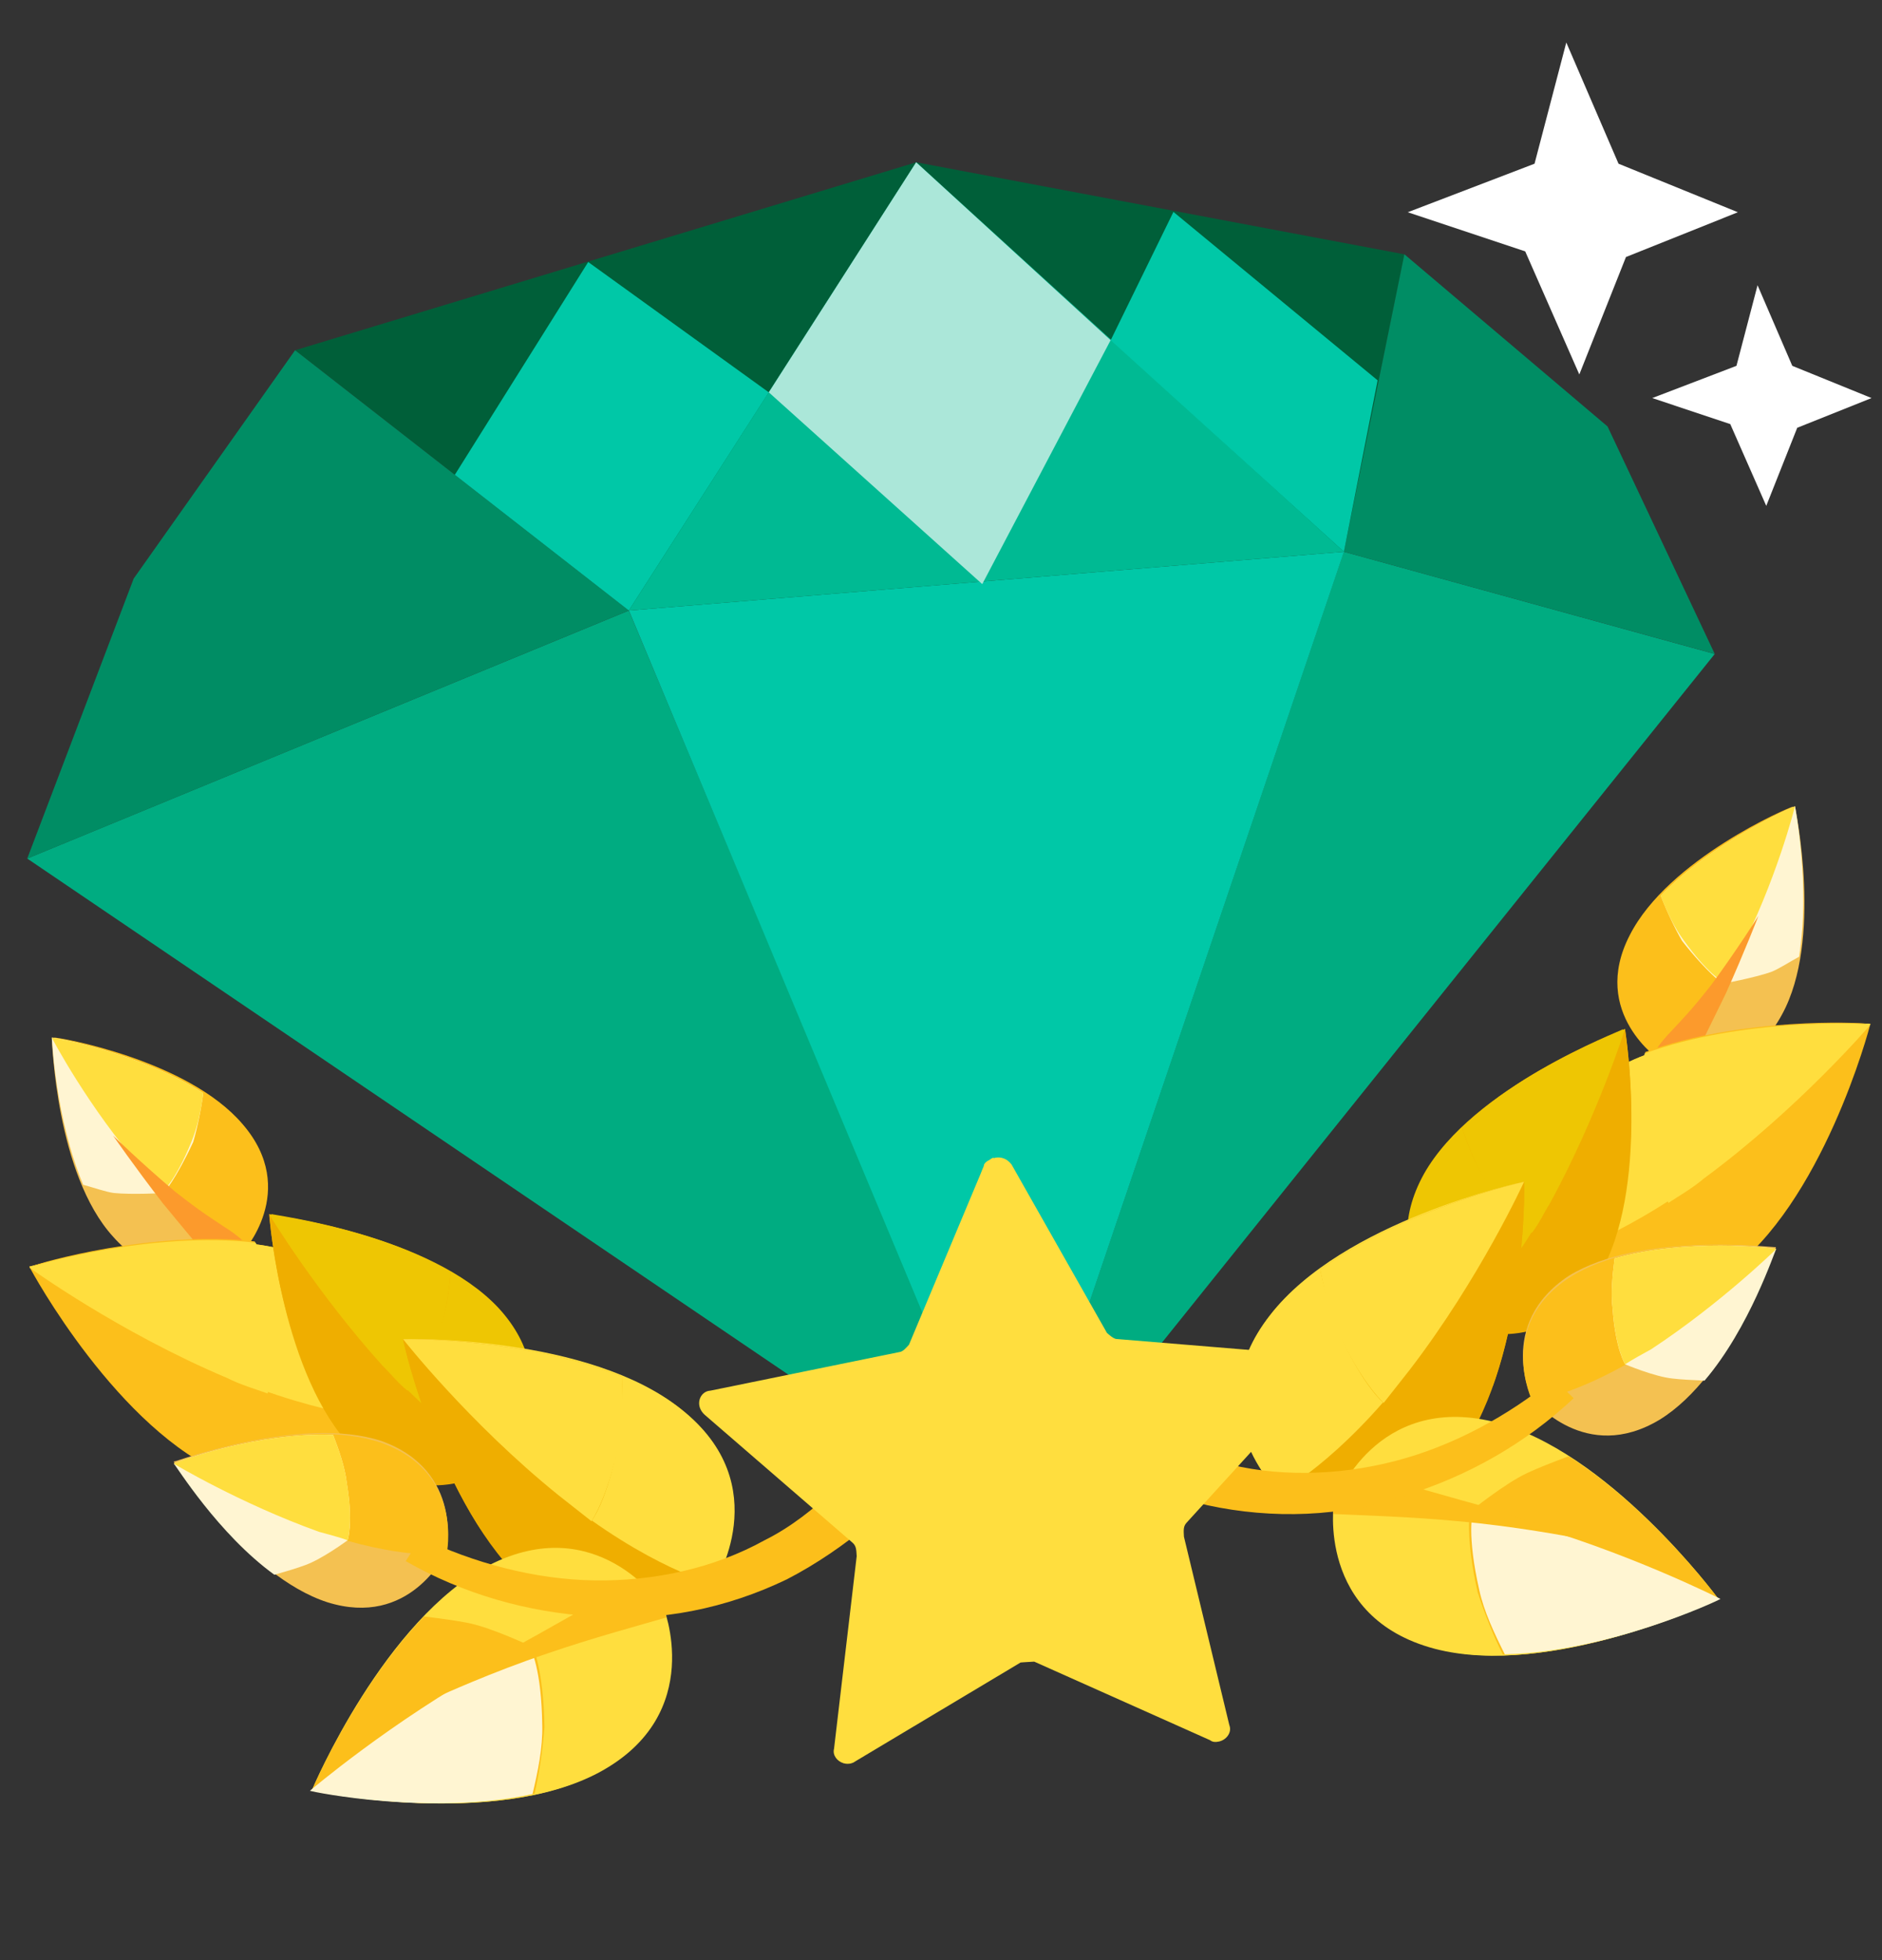 <?xml version="1.0" encoding="utf-8"?>
<svg xmlns="http://www.w3.org/2000/svg" fill="none" height="25" viewBox="0 0 24 25" width="24">
<rect x="0" y="0" width="24" height="25" fill="#333333" stroke="none"/>
<g clip-path="url(#clip0_327_138122)">
<path d="M0.66 13.235C0.666 13.285 0.715 14.975 1.443 15.774C2.173 16.598 3.04 16.015 3.062 15.987C3.062 15.987 3.802 15.19 3.069 14.341C2.363 13.514 0.71 13.229 0.66 13.235Z" fill="#F4C151"/>
<path d="M3.087 15.984C3.087 15.984 3.828 15.187 3.094 14.338C2.389 13.511 0.735 13.227 0.685 13.233C0.685 13.233 1.144 14.114 1.847 14.917C2.528 15.747 3.087 15.984 3.087 15.984Z" fill="#FCBF1B"/>
<path d="M2.592 13.942C1.797 13.429 0.686 13.232 0.661 13.235C0.664 13.26 0.707 14.267 1.061 15.111C1.191 15.146 1.35 15.203 1.453 15.216C1.683 15.239 2.086 15.217 2.086 15.217C2.086 15.217 2.242 15.046 2.464 14.565C2.518 14.381 2.566 14.148 2.592 13.942Z" fill="#FFF5D2"/>
<path d="M2.439 14.568C2.518 14.382 2.566 14.148 2.592 13.942C1.797 13.43 0.686 13.233 0.661 13.236C0.661 13.236 1.12 14.117 1.822 14.92C1.912 15.035 1.999 15.126 2.083 15.192C2.083 15.192 2.243 15.047 2.439 14.568Z" fill="#FFDE3E"/>
<path d="M2.871 15.655C2.679 15.526 2.57 15.463 2.235 15.2C1.813 14.845 1.442 14.484 1.442 14.484C1.442 14.484 1.717 14.882 2.075 15.345C2.341 15.668 2.607 15.99 2.753 16.15C2.825 16.116 2.922 16.079 2.994 16.046C3.088 15.984 3.129 15.903 3.129 15.903C3.175 15.872 3.008 15.74 2.871 15.655Z" fill="#FC9A2C"/>
<path d="M0.374 16.154C0.408 16.226 1.509 18.247 2.892 18.816C4.301 19.383 5.013 18.134 5.035 18.106C5.035 18.106 5.473 16.687 4.034 16.074C2.647 15.479 0.449 16.145 0.374 16.154Z" fill="#FCBF1B"/>
<path d="M5.034 18.106C5.034 18.106 5.473 16.687 4.034 16.074C2.647 15.48 0.424 16.149 0.374 16.155C0.374 16.155 1.482 16.959 2.84 17.532C4.199 18.104 5.034 18.106 5.034 18.106Z" fill="#FFDE3E"/>
<path d="M3.25 15.834C1.967 15.683 0.475 16.114 0.428 16.145C0.459 16.192 1.109 17.405 2.042 18.23C2.242 18.206 2.463 18.155 2.585 18.115C2.879 18.03 3.351 17.746 3.351 17.746C3.351 17.746 3.468 17.453 3.407 16.727C3.421 16.421 3.333 16.103 3.25 15.834Z" fill="#FCBF1B"/>
<path d="M3.471 16.731C3.463 16.447 3.372 16.122 3.262 15.85C1.95 15.695 0.423 16.136 0.375 16.167C0.375 16.167 1.509 16.99 2.898 17.576C3.063 17.66 3.251 17.715 3.413 17.773C3.41 17.748 3.53 17.449 3.471 16.731Z" fill="#FFDE3E"/>
<path d="M3.435 15.512C3.441 15.562 3.6 17.542 4.496 18.473C5.416 19.402 6.393 18.678 6.415 18.65C6.415 18.65 7.237 17.692 6.336 16.711C5.463 15.752 3.51 15.503 3.435 15.512Z" fill="#EFAE00"/>
<path d="M6.437 18.622C6.437 18.622 7.259 17.664 6.358 16.683C5.488 15.749 3.51 15.503 3.458 15.484C3.458 15.484 4.056 16.476 4.901 17.413C5.75 18.375 6.437 18.622 6.437 18.622Z" fill="#EEC603"/>
<path d="M5.747 16.225C4.794 15.655 3.485 15.507 3.432 15.487C3.438 15.537 3.528 16.716 3.996 17.673C4.151 17.705 4.335 17.759 4.463 17.769C4.718 17.789 5.192 17.733 5.192 17.733C5.192 17.733 5.371 17.535 5.605 16.95C5.684 16.764 5.727 16.48 5.747 16.225Z" fill="#EFAE00"/>
<path d="M5.608 16.975C5.684 16.763 5.726 16.48 5.747 16.224C4.793 15.654 3.485 15.506 3.432 15.487C3.432 15.487 4.031 16.479 4.876 17.416C4.991 17.529 5.08 17.645 5.192 17.733C5.22 17.755 5.399 17.556 5.608 16.975Z" fill="#EEC603"/>
<path d="M5.14 17.081C5.115 17.084 5.115 17.084 5.14 17.081C5.149 17.156 5.668 19.397 6.841 20.32C8.041 21.266 9.058 20.234 9.105 20.203C9.105 20.203 9.891 18.945 8.688 17.975C7.515 17.052 5.19 17.075 5.14 17.081Z" fill="#EFAE00"/>
<path d="M9.105 20.203C9.105 20.203 9.917 18.943 8.688 17.975C7.513 17.027 5.19 17.075 5.141 17.081C5.141 17.081 5.976 18.146 7.123 19.072C8.271 19.999 9.105 20.203 9.105 20.203Z" fill="#FFDE3E"/>
<path d="M7.93 17.559C6.733 17.069 5.19 17.075 5.141 17.081C5.146 17.131 5.459 18.485 6.139 19.518C6.344 19.544 6.547 19.546 6.7 19.553C7.002 19.542 7.542 19.402 7.542 19.402C7.542 19.402 7.74 19.151 7.881 18.425C7.927 18.167 7.941 17.861 7.93 17.559Z" fill="#EFAE00"/>
<path d="M7.885 18.45C7.955 18.189 7.942 17.861 7.931 17.559C6.734 17.069 5.191 17.075 5.141 17.081C5.141 17.081 5.976 18.146 7.124 19.072C7.264 19.182 7.403 19.292 7.543 19.402C7.543 19.402 7.738 19.126 7.885 18.45Z" fill="#FFDE3E"/>
<path d="M3.976 22.837C3.995 22.784 4.906 20.651 6.241 19.961C7.601 19.268 8.423 20.436 8.429 20.486C8.429 20.486 8.997 21.861 7.618 22.607C6.311 23.319 4.029 22.856 3.976 22.837Z" fill="#FFDE3E"/>
<path d="M8.455 20.483C8.455 20.483 9.023 21.858 7.644 22.604C6.312 23.319 4.055 22.853 3.977 22.837C3.977 22.837 5.011 21.955 6.293 21.246C7.575 20.537 8.455 20.483 8.455 20.483Z" fill="#FFDE3E"/>
<path d="M6.816 22.879C5.534 23.158 4.03 22.856 3.977 22.837C3.996 22.784 4.553 21.503 5.409 20.617C5.614 20.643 5.82 20.669 5.976 20.701C6.287 20.765 6.797 21.009 6.797 21.009C6.797 21.009 6.932 21.296 6.943 22.029C6.923 22.284 6.884 22.592 6.816 22.879Z" fill="#FCBF1B"/>
<path d="M6.915 22.007C6.923 22.285 6.859 22.596 6.791 22.882C5.509 23.161 4.005 22.859 3.952 22.84C3.952 22.84 4.986 21.958 6.268 21.249C6.434 21.153 6.603 21.082 6.747 21.015C6.772 21.012 6.907 21.299 6.915 22.007Z" fill="#FFF5D2"/>
<path d="M8.497 20.63C8.204 20.715 7.542 20.895 6.983 21.088C6.277 21.324 5.605 21.631 5.605 21.631C5.605 21.631 6.14 21.239 6.853 20.85C7.375 20.56 7.848 20.276 8.135 20.141C8.331 20.295 8.426 20.461 8.426 20.461C8.454 20.483 8.46 20.533 8.497 20.63Z" fill="#FCBF1B"/>
<path d="M2.214 18.643C2.245 18.69 3.146 20.102 4.173 20.435C5.224 20.766 5.67 19.827 5.691 19.799C5.691 19.799 5.922 18.759 4.865 18.379C3.838 18.045 2.264 18.637 2.214 18.643Z" fill="#F4C151"/>
<path d="M5.695 19.824C5.695 19.824 5.925 18.785 4.868 18.404C3.838 18.046 2.264 18.638 2.217 18.669C2.217 18.669 3.062 19.175 4.066 19.537C5.096 19.895 5.695 19.824 5.695 19.824Z" fill="#FCBF1B"/>
<path d="M4.248 18.301C3.307 18.261 2.264 18.638 2.217 18.669C2.245 18.691 2.779 19.563 3.499 20.085C3.645 20.043 3.792 20 3.889 19.963C4.108 19.886 4.433 19.645 4.433 19.645C4.433 19.645 4.509 19.434 4.422 18.913C4.399 18.713 4.322 18.494 4.248 18.301Z" fill="#FFF5D2"/>
<path d="M4.423 18.913C4.399 18.713 4.322 18.494 4.249 18.301C3.308 18.261 2.264 18.638 2.217 18.669C2.217 18.669 3.062 19.176 4.067 19.537C4.197 19.572 4.328 19.607 4.434 19.645C4.434 19.645 4.507 19.409 4.423 18.913Z" fill="#FFDE3E"/>
<path d="M5.366 19.61C6.037 19.935 6.821 20.146 7.582 20.157C8.342 20.168 9.107 20.001 9.748 19.646C10.082 19.48 10.383 19.242 10.656 18.982C10.793 18.864 10.928 18.721 11.063 18.579L11.239 18.355C11.261 18.328 11.305 18.272 11.349 18.216C11.393 18.16 11.44 18.129 11.487 18.098C11.829 17.779 12.26 17.576 12.703 17.473C13.146 17.37 13.63 17.388 14.072 17.488L13.88 18.219C13.541 18.133 13.183 18.099 12.861 18.163C12.54 18.226 12.205 18.392 11.951 18.6C11.93 18.628 11.883 18.659 11.861 18.687C11.839 18.715 11.817 18.742 11.77 18.773L11.544 19.003C11.384 19.148 11.249 19.291 11.089 19.436C10.767 19.702 10.416 19.946 10.035 20.143C9.269 20.513 8.404 20.692 7.56 20.615C6.719 20.563 5.907 20.33 5.174 19.911L5.366 19.61Z" fill="#FCBF1B"/>
<path d="M22.891 10.286C22.897 10.335 23.245 11.989 22.726 12.937C22.208 13.909 21.229 13.545 21.201 13.523C21.201 13.523 20.294 12.922 20.808 11.925C21.301 10.955 22.841 10.291 22.891 10.286Z" fill="#F4C151"/>
<path d="M21.175 13.526C21.175 13.526 20.269 12.925 20.783 11.928C21.275 10.958 22.816 10.294 22.866 10.288C22.866 10.288 22.626 11.253 22.131 12.198C21.664 13.164 21.175 13.526 21.175 13.526Z" fill="#FCBF1B"/>
<path d="M21.179 11.425C21.831 10.74 22.866 10.288 22.891 10.285C22.894 10.31 23.087 11.3 22.942 12.203C22.823 12.267 22.682 12.36 22.585 12.397C22.366 12.473 21.97 12.546 21.97 12.546C21.97 12.546 21.778 12.417 21.45 12C21.354 11.834 21.253 11.619 21.179 11.425Z" fill="#FFF5D2"/>
<path d="M21.474 11.997C21.353 11.835 21.252 11.619 21.178 11.425C21.831 10.74 22.865 10.288 22.89 10.285C22.89 10.285 22.65 11.25 22.155 12.195C22.095 12.328 22.032 12.437 21.966 12.521C21.966 12.521 21.777 12.417 21.474 11.997Z" fill="#FFDE3E"/>
<path d="M21.309 13.156C21.466 12.986 21.557 12.899 21.821 12.564C22.148 12.12 22.424 11.682 22.424 11.682C22.424 11.682 22.25 12.133 22.01 12.668C21.827 13.044 21.644 13.42 21.54 13.609C21.462 13.593 21.359 13.58 21.282 13.564C21.176 13.526 21.117 13.457 21.117 13.457C21.064 13.438 21.196 13.271 21.309 13.156Z" fill="#FC9A2C"/>
<path d="M23.852 13.056C23.836 13.134 23.239 15.356 22.028 16.233C20.791 17.114 19.806 16.067 19.778 16.045C19.778 16.045 19.019 14.769 20.275 13.835C21.484 12.932 23.777 13.065 23.852 13.056Z" fill="#FCBF1B"/>
<path d="M19.778 16.045C19.778 16.045 19.019 14.769 20.275 13.835C21.483 12.932 23.802 13.062 23.851 13.056C23.851 13.056 22.963 14.098 21.776 14.973C20.59 15.848 19.778 16.045 19.778 16.045Z" fill="#FFDE3E"/>
<path d="M20.98 13.419C22.193 12.971 23.744 13.04 23.797 13.059C23.778 13.112 23.43 14.444 22.717 15.465C22.517 15.489 22.29 15.49 22.162 15.48C21.856 15.466 21.331 15.301 21.331 15.301C21.331 15.301 21.148 15.044 21.037 14.323C20.952 14.03 20.963 13.699 20.98 13.419Z" fill="#FCBF1B"/>
<path d="M20.976 14.343C20.917 14.065 20.929 13.727 20.972 13.437C22.212 12.979 23.799 13.05 23.853 13.069C23.853 13.069 22.944 14.135 21.731 15.029C21.59 15.15 21.42 15.248 21.276 15.342C21.273 15.317 21.087 15.054 20.976 14.343Z" fill="#FFDE3E"/>
<path d="M20.726 13.149C20.732 13.199 21.041 15.162 20.389 16.276C19.712 17.395 18.593 16.92 18.565 16.898C18.565 16.898 17.541 16.16 18.187 14.995C18.811 13.857 20.651 13.158 20.726 13.149Z" fill="#EFAE00"/>
<path d="M18.537 16.876C18.537 16.876 17.513 16.137 18.159 14.972C18.786 13.86 20.651 13.158 20.698 13.127C20.698 13.127 20.348 14.231 19.746 15.34C19.147 16.474 18.537 16.876 18.537 16.876Z" fill="#EEC603"/>
<path d="M18.645 14.383C19.439 13.606 20.676 13.155 20.723 13.124C20.729 13.174 20.918 14.341 20.687 15.381C20.543 15.448 20.378 15.544 20.256 15.584C20.012 15.663 19.538 15.72 19.538 15.72C19.538 15.72 19.318 15.569 18.953 15.055C18.832 14.893 18.725 14.627 18.645 14.383Z" fill="#EFAE00"/>
<path d="M18.956 15.08C18.832 14.892 18.725 14.627 18.645 14.383C19.439 13.606 20.675 13.155 20.723 13.124C20.723 13.124 20.373 14.229 19.771 15.338C19.686 15.474 19.626 15.608 19.538 15.72C19.516 15.748 19.296 15.597 18.956 15.08Z" fill="#EEC603"/>
<path d="M19.435 15.074C19.46 15.071 19.46 15.071 19.435 15.074C19.444 15.149 19.465 17.449 18.541 18.622C17.596 19.822 16.366 19.057 16.313 19.038C16.313 19.038 15.253 18 16.196 16.775C17.119 15.602 19.385 15.08 19.435 15.074Z" fill="#EFAE00"/>
<path d="M16.313 19.038C16.313 19.038 15.228 18.003 16.196 16.775C17.116 15.577 19.385 15.08 19.435 15.074C19.435 15.074 18.873 16.305 17.974 17.475C17.076 18.644 16.313 19.038 16.313 19.038Z" fill="#FFDE3E"/>
<path d="M16.836 16.193C17.884 15.435 19.386 15.08 19.436 15.074C19.442 15.124 19.455 16.514 19.037 17.677C18.843 17.751 18.646 17.799 18.499 17.842C18.203 17.903 17.645 17.893 17.645 17.893C17.645 17.893 17.394 17.695 17.086 17.023C16.982 16.783 16.896 16.489 16.836 16.193Z" fill="#EFAE00"/>
<path d="M17.089 17.048C16.959 16.811 16.896 16.489 16.835 16.193C17.884 15.435 19.386 15.08 19.435 15.074C19.435 15.074 18.873 16.305 17.975 17.474C17.865 17.614 17.755 17.754 17.645 17.893C17.645 17.893 17.39 17.67 17.089 17.048Z" fill="#FFDE3E"/>
<path d="M21.916 20.397C21.885 20.35 20.5 18.49 19.04 18.132C17.555 17.777 17.03 19.105 17.036 19.155C17.036 19.155 16.806 20.624 18.321 21.026C19.759 21.412 21.869 20.428 21.916 20.397Z" fill="#FFDE3E"/>
<path d="M17.011 19.157C17.011 19.157 16.78 20.627 18.296 21.029C19.758 21.412 21.843 20.43 21.915 20.396C21.915 20.396 20.703 19.781 19.291 19.392C17.878 19.004 17.011 19.157 17.011 19.157Z" fill="#FFDE3E"/>
<path d="M19.165 21.103C20.477 21.073 21.868 20.427 21.915 20.396C21.884 20.349 21.043 19.235 20.003 18.574C19.809 18.647 19.616 18.721 19.472 18.789C19.184 18.924 18.746 19.28 18.746 19.28C18.746 19.28 18.682 19.591 18.843 20.306C18.922 20.549 19.032 20.84 19.165 21.103Z" fill="#FCBF1B"/>
<path d="M18.864 20.278C18.922 20.55 19.058 20.837 19.19 21.1C20.502 21.07 21.893 20.424 21.94 20.393C21.94 20.393 20.728 19.778 19.316 19.389C19.132 19.335 18.951 19.306 18.796 19.274C18.771 19.277 18.707 19.588 18.864 20.278Z" fill="#FFF5D2"/>
<path d="M17.003 19.31C17.308 19.325 17.994 19.344 18.583 19.401C19.324 19.465 20.049 19.606 20.049 19.606C20.049 19.606 19.437 19.35 18.653 19.139C18.077 18.98 17.552 18.815 17.24 18.751C17.086 18.946 17.032 19.13 17.032 19.13C17.01 19.157 17.016 19.207 17.003 19.31Z" fill="#FCBF1B"/>
<path d="M22.648 15.907C22.628 15.96 22.083 17.543 21.163 18.108C20.218 18.675 19.565 17.867 19.538 17.845C19.538 17.845 19.07 16.889 20.008 16.271C20.928 15.706 22.598 15.913 22.648 15.907Z" fill="#F4C151"/>
<path d="M19.541 17.87C19.541 17.87 19.073 16.914 20.012 16.296C20.928 15.706 22.598 15.913 22.651 15.932C22.651 15.932 21.948 16.623 21.056 17.209C20.14 17.799 19.541 17.87 19.541 17.87Z" fill="#FCBF1B"/>
<path d="M20.59 16.05C21.495 15.791 22.598 15.913 22.651 15.932C22.629 15.96 22.314 16.933 21.737 17.609C21.584 17.602 21.431 17.595 21.328 17.582C21.098 17.559 20.725 17.401 20.725 17.401C20.725 17.401 20.601 17.213 20.564 16.686C20.54 16.486 20.564 16.256 20.59 16.05Z" fill="#FFF5D2"/>
<path d="M20.564 16.686C20.54 16.486 20.563 16.256 20.589 16.05C21.495 15.791 22.597 15.913 22.65 15.932C22.65 15.932 21.948 16.622 21.056 17.209C20.937 17.274 20.818 17.339 20.724 17.401C20.724 17.401 20.598 17.188 20.564 16.686Z" fill="#FFDE3E"/>
<path d="M19.811 17.585C19.234 18.059 18.521 18.447 17.785 18.636C17.048 18.825 16.265 18.842 15.559 18.647C15.195 18.564 14.847 18.403 14.521 18.214C14.359 18.132 14.194 18.025 14.03 17.918L13.807 17.742C13.779 17.72 13.723 17.676 13.667 17.632C13.611 17.588 13.558 17.569 13.505 17.55C13.098 17.32 12.632 17.224 12.177 17.227C11.721 17.231 11.256 17.362 10.85 17.562L11.207 18.228C11.517 18.065 11.857 17.948 12.185 17.935C12.512 17.921 12.876 18.004 13.171 18.146C13.199 18.169 13.252 18.188 13.28 18.209C13.308 18.232 13.336 18.253 13.389 18.273L13.662 18.442C13.852 18.547 14.016 18.653 14.206 18.757C14.582 18.941 14.98 19.096 15.397 19.198C16.228 19.378 17.11 19.349 17.913 19.076C18.718 18.828 19.453 18.412 20.068 17.833L19.811 17.585Z" fill="#FCBF1B"/>
<path d="M3.764 4.467L11.684 2.07L17.91 3.244L17.138 7.037L8.019 7.787L3.764 4.467Z" fill="#005F39"/>
<path d="M12.922 19.478L8.019 7.787L0.347 10.95L12.922 19.478Z" fill="#00AC81"/>
<path d="M12.914 19.496L17.137 7.037L21.867 8.341L12.914 19.496Z" fill="#00AC81"/>
<path d="M17.139 7.037L8.02 7.787L12.915 19.497L17.139 7.037Z" fill="#00C8A7"/>
<path d="M0.347 10.951L1.705 7.379L3.763 4.467L8.019 7.787L0.347 10.951Z" fill="#008D64"/>
<path d="M21.867 8.34L20.5 5.439L17.909 3.243L17.137 7.037L21.867 8.34Z" fill="#008D64"/>
<path d="M8.019 7.787L11.684 2.07L17.138 7.037L8.019 7.787Z" fill="#00BA93"/>
<path d="M5.8 6.056L7.501 3.342L9.804 5.004L8.019 7.787L5.8 6.056Z" fill="#00C8A7"/>
<path d="M14.164 4.339L14.964 2.703L17.568 4.851L17.138 7.037L14.164 4.339Z" fill="#00C8A7"/>
<path d="M9.804 5.004L12.526 7.45L14.163 4.339L11.683 2.07L9.804 5.004Z" fill="#ABE7D9"/>
<path clip-rule="evenodd" d="M-86.378 -107.901L-78.604 -110.072L-72.557 -108.796L-70.078 -106.6L-68.805 -103.742L-77.771 -93.053L-77.771 -93.052L-77.784 -93.084L-89.847 -101.651L-88.447 -105.105L-86.378 -107.901ZM14.116 17L12.899 14.851C12.884 14.832 12.868 14.816 12.851 14.803C12.839 14.794 12.827 14.787 12.814 14.781C12.768 14.76 12.718 14.757 12.671 14.772L12.671 14.766L12.667 14.767C12.665 14.767 12.662 14.768 12.66 14.768C12.654 14.771 12.647 14.774 12.639 14.779L12.631 14.784L12.623 14.791C12.584 14.809 12.544 14.841 12.546 14.871L12.522 14.928C12.516 14.942 12.51 14.956 12.505 14.971L11.592 17.15C11.553 17.194 11.514 17.238 11.473 17.244L11.467 17.245L9.563 17.634L9.063 17.736C9.039 17.738 9.022 17.742 9.009 17.748C8.911 17.79 8.869 17.939 8.988 18.046L10.872 19.676C10.918 19.717 10.92 19.76 10.925 19.847L10.636 22.304C10.614 22.386 10.676 22.464 10.755 22.488L10.755 22.489L10.761 22.49C10.77 22.492 10.778 22.494 10.787 22.495C10.802 22.497 10.819 22.497 10.838 22.494C10.841 22.493 10.845 22.493 10.849 22.492C10.859 22.489 10.869 22.486 10.879 22.482C10.885 22.479 10.891 22.475 10.898 22.471C10.903 22.468 10.907 22.465 10.912 22.462L13.015 21.204L13.053 21.201L13.103 21.198L13.189 21.193L13.189 21.193L15.427 22.193L15.43 22.194C15.461 22.22 15.501 22.221 15.534 22.214C15.634 22.199 15.715 22.098 15.677 22.003L15.098 19.599C15.093 19.512 15.09 19.468 15.131 19.422L16.808 17.58C16.904 17.472 16.864 17.345 16.78 17.299C16.764 17.286 16.741 17.279 16.703 17.281L14.251 17.079C14.242 17.079 14.234 17.078 14.225 17.076C14.209 17.071 14.192 17.061 14.175 17.049C14.166 17.043 14.156 17.035 14.146 17.026C14.136 17.018 14.126 17.009 14.116 17L14.116 17Z" fill="#FFDE3E" fill-rule="evenodd"/>
<path d="M20.14 4.776L20.735 3.278L22.162 2.707L20.64 2.088L19.974 0.542L19.569 2.088L17.952 2.707L19.45 3.206L20.14 4.776Z" fill="white"/>
<path d="M22.524 6.452L22.919 5.456L23.867 5.077L22.856 4.666L22.413 3.638L22.144 4.666L21.07 5.077L22.065 5.409L22.524 6.452Z" fill="white"/>
</g>
<defs>
<clipPath id="clip0_327_138122">
<rect fill="white" height="24" transform="translate(0 0.306)" width="24"/>
</clipPath>
</defs>
</svg>
